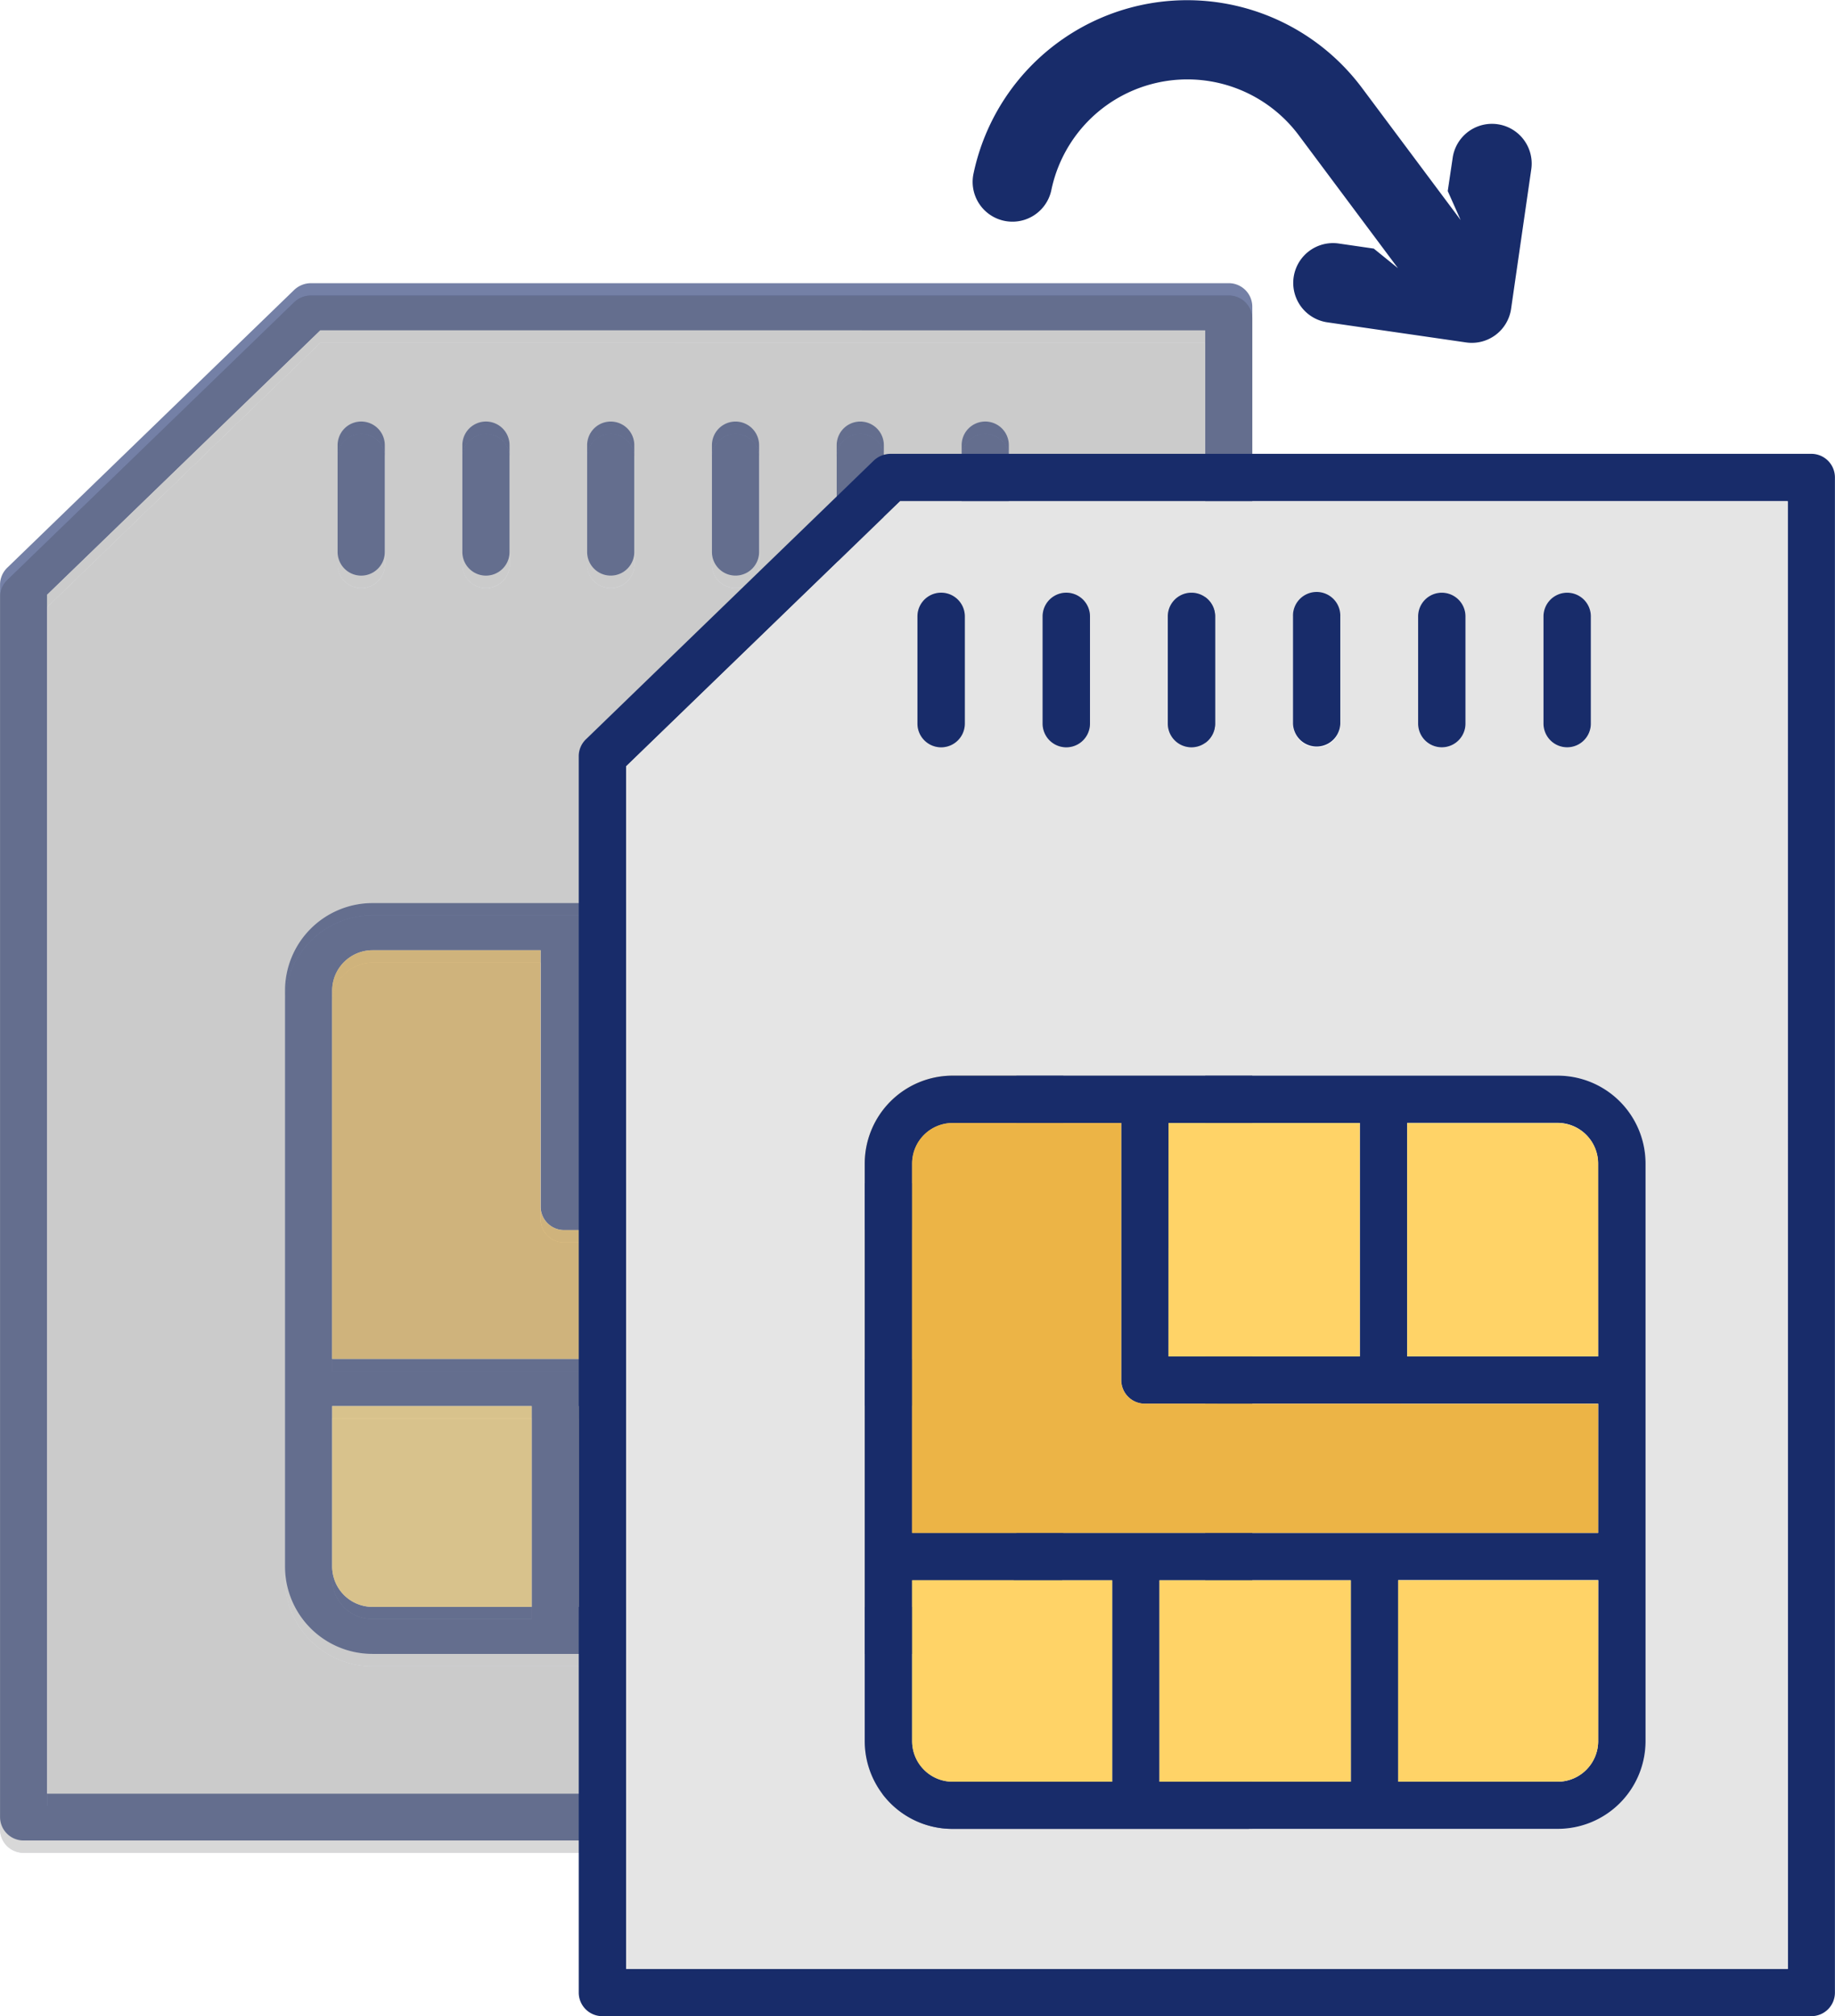 <svg xmlns="http://www.w3.org/2000/svg" width="75.918" height="83.365" viewBox="0 0 75.918 83.365">
  <g id="Grupo_133" data-name="Grupo 133" transform="translate(-174.855 -192.773)">
    <g id="Grupo_5" data-name="Grupo 5" transform="translate(174.855 204.482)" opacity="0.6">
      <path id="Trazado_1" data-name="Trazado 1" d="M225.69,201.931H187.715a1.014,1.014,0,0,0-.684.274l-11.874,11.49a.973.973,0,0,0-.3.7v50.956a.972.972,0,0,0,.97.972h49.866a.972.972,0,0,0,.972-.972h0V202.908a.973.973,0,0,0-.965-.977Zm-.97,62.451H176.807V214.812l11.3-10.929h36.607Z" transform="translate(-174.855 -201.931)" fill="#182c6a"/>
      <path id="Trazado_2" data-name="Trazado 2" d="M187.682,203.458l-11.3,10.93V263.96h47.907v-60.5Zm26.535,4.749a.977.977,0,0,1,1.954,0v4.419a.977.977,0,0,1-1.954,0Zm-5.172,0a.976.976,0,0,1,1.952,0v4.419a.976.976,0,1,1-1.952,0Zm-5.161,0a.976.976,0,0,1,1.952,0v4.419a.976.976,0,1,1-1.952,0Zm-5.161,0a.976.976,0,0,1,1.952,0h0v4.419a.976.976,0,1,1-1.952,0Zm-5.163,0a.977.977,0,0,1,1.954,0v4.419a.977.977,0,0,1-1.954,0Zm-5.161,0a.977.977,0,0,1,1.954,0v4.419a.977.977,0,0,1-1.954,0Zm30.027,46.364a3.618,3.618,0,0,1-3.625,3.612H189.845a3.617,3.617,0,0,1-3.622-3.612V230.759a3.627,3.627,0,0,1,3.623-3.623H214.8a3.628,3.628,0,0,1,3.625,3.623Z" transform="translate(-174.43 -201.506)" fill="#e5e5e5"/>
      <path id="Trazado_3" data-name="Trazado 3" d="M188.207,207.385V211.8a.977.977,0,0,1-1.954,0h0v-4.419a.977.977,0,0,1,1.954,0Zm5.161,0V211.8a.977.977,0,0,1-1.954,0h0v-4.419a.977.977,0,0,1,1.954,0Zm5.161,0V211.8a.976.976,0,1,1-1.952,0v-4.419a.976.976,0,0,1,1.952,0Zm5.163,0V211.8a.976.976,0,1,1-1.952,0h0v-4.419a.976.976,0,0,1,1.952,0Zm5.161,0V211.8a.976.976,0,1,1-1.952,0v-4.419a.976.976,0,0,1,1.952,0Zm5.172,0V211.8a.977.977,0,0,1-1.954,0v-4.419a.977.977,0,0,1,1.954,0Zm-1.369,18.93H187.7a3.625,3.625,0,0,0-3.623,3.623v23.807a3.618,3.618,0,0,0,3.62,3.616h24.958a3.618,3.618,0,0,0,3.623-3.613V229.936A3.626,3.626,0,0,0,212.657,226.315Zm-16.051,1.95h7.89v9.622h-7.89Zm-2.324,27.152H187.7a1.671,1.671,0,0,1-1.67-1.67v-6.633h8.252v8.3Zm9.842,0h-7.89v-8.3h7.89Zm10.2-1.674a1.672,1.672,0,0,1-1.667,1.674h-6.583v-8.309h8.25Zm0-8.579H186.031V229.936a1.673,1.673,0,0,1,1.671-1.671h6.953v10.6a.972.972,0,0,0,.972.972h18.7Zm0-7.274h-7.878v-9.626h6.209a1.674,1.674,0,0,1,1.67,1.671Z" transform="translate(-172.286 -200.684)" fill="#182c6a"/>
      <path id="Trazado_4" data-name="Trazado 4" d="M213.9,235.076V240.4H185.6V225.175a1.674,1.674,0,0,1,1.671-1.671h6.953v10.6a.972.972,0,0,0,.972.97h0Z" transform="translate(-171.861 -195.922)" fill="#ecb446"/>
      <path id="Trazado_5" data-name="Trazado 5" d="M209.536,238.246v6.631a1.674,1.674,0,0,1-1.671,1.671h-6.583v-8.3Z" transform="translate(-167.494 -191.816)" fill="#ffd367"/>
      <rect id="Rectángulo_3" data-name="Rectángulo 3" width="7.89" height="8.301" transform="translate(23.949 46.43)" fill="#ffd367"/>
      <path id="Trazado_6" data-name="Trazado 6" d="M193.857,242.354v8.3h-6.583a1.671,1.671,0,0,1-1.67-1.67v-6.631ZM213.9,225.175v7.95h-7.878V223.5h6.209A1.674,1.674,0,0,1,213.9,225.175Z" transform="translate(-171.861 -195.922)" fill="#ffd367"/>
      <rect id="Rectángulo_4" data-name="Rectángulo 4" width="7.889" height="9.621" transform="translate(24.321 27.582)" fill="#ffd367"/>
    </g>
    <g id="Grupo_5-2" data-name="Grupo 5" transform="translate(174.855 204.993)" opacity="0.17">
      <g id="Grupo_131" data-name="Grupo 131">
        <path id="Trazado_1-2" data-name="Trazado 1" d="M225.69,202.331H187.715a1.007,1.007,0,0,0-.684.272l-11.874,11.492a.969.969,0,0,0-.3.7v50.955a.971.971,0,0,0,.97.972h49.866a.971.971,0,0,0,.972-.972h0V203.308a.971.971,0,0,0-.965-.977Zm-.97,62.449H176.807V215.211l11.3-10.928h36.607Z" transform="translate(-174.855 -202.331)" fill="#182c6a"/>
        <path id="Trazado_2-2" data-name="Trazado 2" d="M187.682,203.858l-11.3,10.929v49.572h47.907v-60.5Zm26.535,4.749a.977.977,0,0,1,1.954,0v4.419a.977.977,0,1,1-1.954,0Zm-5.172,0a.976.976,0,1,1,1.952,0v4.419a.976.976,0,0,1-1.952,0Zm-5.161,0a.976.976,0,1,1,1.952,0v4.419a.976.976,0,0,1-1.952,0Zm-5.161,0a.976.976,0,1,1,1.952,0h0v4.419a.976.976,0,0,1-1.952,0Zm-5.163,0a.977.977,0,0,1,1.954,0v4.419a.977.977,0,1,1-1.954,0Zm-5.161,0a.977.977,0,0,1,1.954,0v4.419a.977.977,0,1,1-1.954,0Zm30.027,46.364a3.62,3.62,0,0,1-3.625,3.612H189.845a3.618,3.618,0,0,1-3.622-3.612V231.158a3.625,3.625,0,0,1,3.623-3.622H214.8a3.627,3.627,0,0,1,3.625,3.622Z" transform="translate(-174.43 -201.906)" fill="#e5e5e5"/>
        <path id="Trazado_3-2" data-name="Trazado 3" d="M188.207,207.785V212.2a.977.977,0,1,1-1.954,0h0v-4.419a.977.977,0,0,1,1.954,0Zm5.161,0V212.2a.977.977,0,1,1-1.954,0h0v-4.419a.977.977,0,0,1,1.954,0Zm5.161,0V212.2a.976.976,0,0,1-1.952,0v-4.419a.976.976,0,1,1,1.952,0Zm5.163,0V212.2a.976.976,0,0,1-1.952,0h0v-4.419a.976.976,0,1,1,1.952,0Zm5.161,0V212.2a.976.976,0,0,1-1.952,0v-4.419a.976.976,0,1,1,1.952,0Zm5.172,0V212.2a.977.977,0,1,1-1.954,0v-4.419a.977.977,0,1,1,1.954,0Zm-1.369,18.929H187.7a3.627,3.627,0,0,0-3.623,3.623v23.807a3.618,3.618,0,0,0,3.62,3.616h24.958a3.617,3.617,0,0,0,3.623-3.612V230.335A3.626,3.626,0,0,0,212.657,226.714Zm-16.051,1.951h7.89v9.621h-7.89Zm-2.324,27.152H187.7a1.672,1.672,0,0,1-1.67-1.671v-6.633h8.252v8.3Zm9.842,0h-7.89v-8.3h7.89Zm10.2-1.675a1.673,1.673,0,0,1-1.667,1.675h-6.583v-8.311h8.25Zm0-8.578H186.031v-15.23a1.672,1.672,0,0,1,1.671-1.67h6.953v10.6a.971.971,0,0,0,.972.972h18.7Zm0-7.275h-7.878v-9.625h6.209a1.672,1.672,0,0,1,1.67,1.67Z" transform="translate(-172.286 -201.084)" fill="#182c6a"/>
        <path id="Trazado_4-2" data-name="Trazado 4" d="M213.9,235.475V240.8H185.6V225.574a1.673,1.673,0,0,1,1.671-1.67h6.953v10.6a.972.972,0,0,0,.972.972h0Z" transform="translate(-171.861 -196.322)" fill="#ecb446"/>
        <path id="Trazado_5-2" data-name="Trazado 5" d="M209.536,238.645v6.631a1.673,1.673,0,0,1-1.671,1.671h-6.583v-8.3Z" transform="translate(-167.494 -192.216)" fill="#ffd367"/>
        <rect id="Rectángulo_3-2" data-name="Rectángulo 3" width="7.89" height="8.301" transform="translate(23.949 46.429)" fill="#ffd367"/>
        <path id="Trazado_6-2" data-name="Trazado 6" d="M193.857,242.752v8.3h-6.583a1.672,1.672,0,0,1-1.67-1.671v-6.631ZM213.9,225.574v7.95h-7.878V223.9h6.209A1.672,1.672,0,0,1,213.9,225.574Z" transform="translate(-171.861 -196.322)" fill="#ffd367"/>
        <rect id="Rectángulo_4-2" data-name="Rectángulo 4" width="7.889" height="9.621" transform="translate(24.321 27.582)" fill="#ffd367"/>
      </g>
      <g id="Grupo_132" data-name="Grupo 132">
        <path id="Trazado_1-3" data-name="Trazado 1" d="M225.69,202.331H187.715a1.007,1.007,0,0,0-.684.272l-11.874,11.492a.969.969,0,0,0-.3.7v50.955a.971.971,0,0,0,.97.972h49.866a.971.971,0,0,0,.972-.972h0V203.308a.971.971,0,0,0-.965-.977Zm-.97,62.449H176.807V215.211l11.3-10.928h36.607Z" transform="translate(-174.855 -202.331)" fill="#161615"/>
        <path id="Trazado_2-3" data-name="Trazado 2" d="M187.682,203.858l-11.3,10.929v49.572h47.907v-60.5Zm26.535,4.749a.977.977,0,0,1,1.954,0v4.419a.977.977,0,1,1-1.954,0Zm-5.172,0a.976.976,0,1,1,1.952,0v4.419a.976.976,0,0,1-1.952,0Zm-5.161,0a.976.976,0,1,1,1.952,0v4.419a.976.976,0,0,1-1.952,0Zm-5.161,0a.976.976,0,1,1,1.952,0h0v4.419a.976.976,0,0,1-1.952,0Zm-5.163,0a.977.977,0,0,1,1.954,0v4.419a.977.977,0,1,1-1.954,0Zm-5.161,0a.977.977,0,0,1,1.954,0v4.419a.977.977,0,1,1-1.954,0Zm30.027,46.364a3.62,3.62,0,0,1-3.625,3.612H189.845a3.618,3.618,0,0,1-3.622-3.612V231.158a3.625,3.625,0,0,1,3.623-3.622H214.8a3.627,3.627,0,0,1,3.625,3.622Z" transform="translate(-174.43 -201.906)" fill="#161615"/>
        <path id="Trazado_3-3" data-name="Trazado 3" d="M188.207,207.785V212.2a.977.977,0,1,1-1.954,0h0v-4.419a.977.977,0,0,1,1.954,0Zm5.161,0V212.2a.977.977,0,1,1-1.954,0h0v-4.419a.977.977,0,0,1,1.954,0Zm5.161,0V212.2a.976.976,0,0,1-1.952,0v-4.419a.976.976,0,1,1,1.952,0Zm5.163,0V212.2a.976.976,0,0,1-1.952,0h0v-4.419a.976.976,0,1,1,1.952,0Zm5.161,0V212.2a.976.976,0,0,1-1.952,0v-4.419a.976.976,0,1,1,1.952,0Zm5.172,0V212.2a.977.977,0,1,1-1.954,0v-4.419a.977.977,0,1,1,1.954,0Zm-1.369,18.929H187.7a3.627,3.627,0,0,0-3.623,3.623v23.807a3.618,3.618,0,0,0,3.62,3.616h24.958a3.617,3.617,0,0,0,3.623-3.612V230.335A3.626,3.626,0,0,0,212.657,226.714Zm-16.051,1.951h7.89v9.621h-7.89Zm-2.324,27.152H187.7a1.672,1.672,0,0,1-1.67-1.671v-6.633h8.252v8.3Zm9.842,0h-7.89v-8.3h7.89Zm10.2-1.675a1.673,1.673,0,0,1-1.667,1.675h-6.583v-8.311h8.25Zm0-8.578H186.031v-15.23a1.672,1.672,0,0,1,1.671-1.67h6.953v10.6a.971.971,0,0,0,.972.972h18.7Zm0-7.275h-7.878v-9.625h6.209a1.672,1.672,0,0,1,1.67,1.67Z" transform="translate(-172.286 -201.084)" fill="#161615"/>
        <path id="Trazado_4-3" data-name="Trazado 4" d="M213.9,235.475V240.8H185.6V225.574a1.673,1.673,0,0,1,1.671-1.67h6.953v10.6a.972.972,0,0,0,.972.972h0Z" transform="translate(-171.861 -196.322)" fill="#161615"/>
        <path id="Trazado_5-3" data-name="Trazado 5" d="M209.536,238.645v6.631a1.673,1.673,0,0,1-1.671,1.671h-6.583v-8.3Z" transform="translate(-167.494 -192.216)" fill="#161615"/>
        <rect id="Rectángulo_3-3" data-name="Rectángulo 3" width="7.89" height="8.301" transform="translate(23.949 46.429)" fill="#161615"/>
        <path id="Trazado_6-3" data-name="Trazado 6" d="M193.857,242.752v8.3h-6.583a1.672,1.672,0,0,1-1.67-1.671v-6.631ZM213.9,225.574v7.95h-7.878V223.9h6.209A1.672,1.672,0,0,1,213.9,225.574Z" transform="translate(-171.861 -196.322)" fill="#161615"/>
        <rect id="Rectángulo_4-3" data-name="Rectángulo 4" width="7.889" height="9.621" transform="translate(24.321 27.582)" fill="#161615"/>
      </g>
    </g>
    <g id="Grupo_5-3" data-name="Grupo 5" transform="translate(198.801 211.538)">
      <path id="Trazado_1-4" data-name="Trazado 1" d="M244.58,207.45h-38.1a1.021,1.021,0,0,0-.687.274l-11.911,11.527a.968.968,0,0,0-.3.707v51.118a.975.975,0,0,0,.974.974h50.023a.974.974,0,0,0,.974-.974h0V208.431a.976.976,0,0,0-.969-.981Zm-.974,62.647H195.541V220.371l11.337-10.962H243.6Z" transform="translate(-193.584 -207.45)" fill="#182c6a"/>
      <path id="Trazado_2-4" data-name="Trazado 2" d="M206.452,208.982l-11.337,10.964v49.729h48.059V208.982Zm26.619,4.764a.979.979,0,0,1,1.959,0v4.433a.979.979,0,1,1-1.959,0Zm-5.188,0a.979.979,0,0,1,1.959,0v4.433a.979.979,0,0,1-1.959,0Zm-5.178,0a.979.979,0,0,1,1.959,0v4.433a.979.979,0,0,1-1.959,0Zm-5.178,0a.979.979,0,0,1,1.959,0h0v4.433a.979.979,0,0,1-1.959,0Zm-5.179,0a.98.98,0,0,1,1.96,0v4.433a.98.98,0,0,1-1.96,0Zm-5.178,0a.98.98,0,0,1,1.96,0v4.433a.98.98,0,0,1-1.96,0Zm30.121,46.51a3.63,3.63,0,0,1-3.635,3.625H208.622a3.63,3.63,0,0,1-3.634-3.625V236.368a3.638,3.638,0,0,1,3.635-3.635h25.033a3.639,3.639,0,0,1,3.635,3.635Z" transform="translate(-193.158 -207.023)" fill="#e5e5e5"/>
      <path id="Trazado_3-4" data-name="Trazado 3" d="M206.978,212.921v4.433a.98.98,0,0,1-1.96,0h0v-4.433a.98.98,0,0,1,1.96,0Zm5.178,0v4.433a.98.98,0,0,1-1.96,0h0v-4.433a.98.98,0,0,1,1.96,0Zm5.178,0v4.433a.979.979,0,0,1-1.959,0v-4.433a.979.979,0,0,1,1.959,0Zm5.178,0v4.433a.979.979,0,0,1-1.957,0h0v-4.433a.979.979,0,1,1,1.957,0Zm5.179,0v4.433a.979.979,0,0,1-1.959,0v-4.433a.979.979,0,0,1,1.959,0Zm5.187,0v4.433a.979.979,0,1,1-1.959,0v-4.433a.979.979,0,0,1,1.959,0Zm-1.373,18.989H206.472a3.638,3.638,0,0,0-3.635,3.635v23.882a3.629,3.629,0,0,0,3.631,3.627h25.038a3.631,3.631,0,0,0,3.635-3.623V235.543A3.637,3.637,0,0,0,231.506,231.91Zm-16.1,1.956h7.914v9.652H215.4Zm-2.331,27.239h-6.6a1.68,1.68,0,0,1-1.676-1.676v-6.655h8.279v8.331Zm9.873,0H215.03v-8.331h7.915Zm10.232-1.68a1.679,1.679,0,0,1-1.672,1.68h-6.6v-8.337h8.277Zm0-8.606H204.8V235.543a1.679,1.679,0,0,1,1.676-1.676h6.976V244.5a.974.974,0,0,0,.974.974h18.756Zm0-7.3h-7.9v-9.657H231.5a1.679,1.679,0,0,1,1.675,1.676Z" transform="translate(-191.007 -206.199)" fill="#182c6a"/>
      <path id="Trazado_4-4" data-name="Trazado 4" d="M232.754,240.7v5.34H204.368V230.767a1.679,1.679,0,0,1,1.676-1.676h6.976v10.63a.974.974,0,0,0,.974.974h0Z" transform="translate(-190.58 -201.422)" fill="#ecb446"/>
      <path id="Trazado_5-4" data-name="Trazado 5" d="M228.375,243.879v6.652a1.679,1.679,0,0,1-1.676,1.676h-6.6v-8.328Z" transform="translate(-186.2 -197.303)" fill="#ffd367"/>
      <rect id="Rectángulo_3-4" data-name="Rectángulo 3" width="7.915" height="8.328" transform="translate(24.024 46.577)" fill="#ffd367"/>
      <path id="Trazado_6-4" data-name="Trazado 6" d="M212.647,248v8.328h-6.6a1.68,1.68,0,0,1-1.676-1.676V248Zm20.108-17.232v7.974h-7.9v-9.65h6.229A1.679,1.679,0,0,1,232.755,230.767Z" transform="translate(-190.581 -201.422)" fill="#ffd367"/>
      <rect id="Rectángulo_4-4" data-name="Rectángulo 4" width="7.914" height="9.652" transform="translate(24.398 27.669)" fill="#ffd367"/>
    </g>
    <path id="Trazado_11" data-name="Trazado 11" d="M211.769,197.2a5.753,5.753,0,0,1,8.048,1.161l4.107,5.5-1-.809-1.447-.21A1.643,1.643,0,0,0,221,206.1l5.745.832a1.641,1.641,0,0,0,1.86-1.389h0l.831-5.743a1.643,1.643,0,1,0-3.244-.527l-.008.055-.2,1.344.534,1.2-4.081-5.463a9.03,9.03,0,0,0-16.082,3.589,1.646,1.646,0,0,0,3.223.666A5.756,5.756,0,0,1,211.769,197.2Z" transform="translate(8.767 0)" fill="#182c6a"/>
  </g>
</svg>
